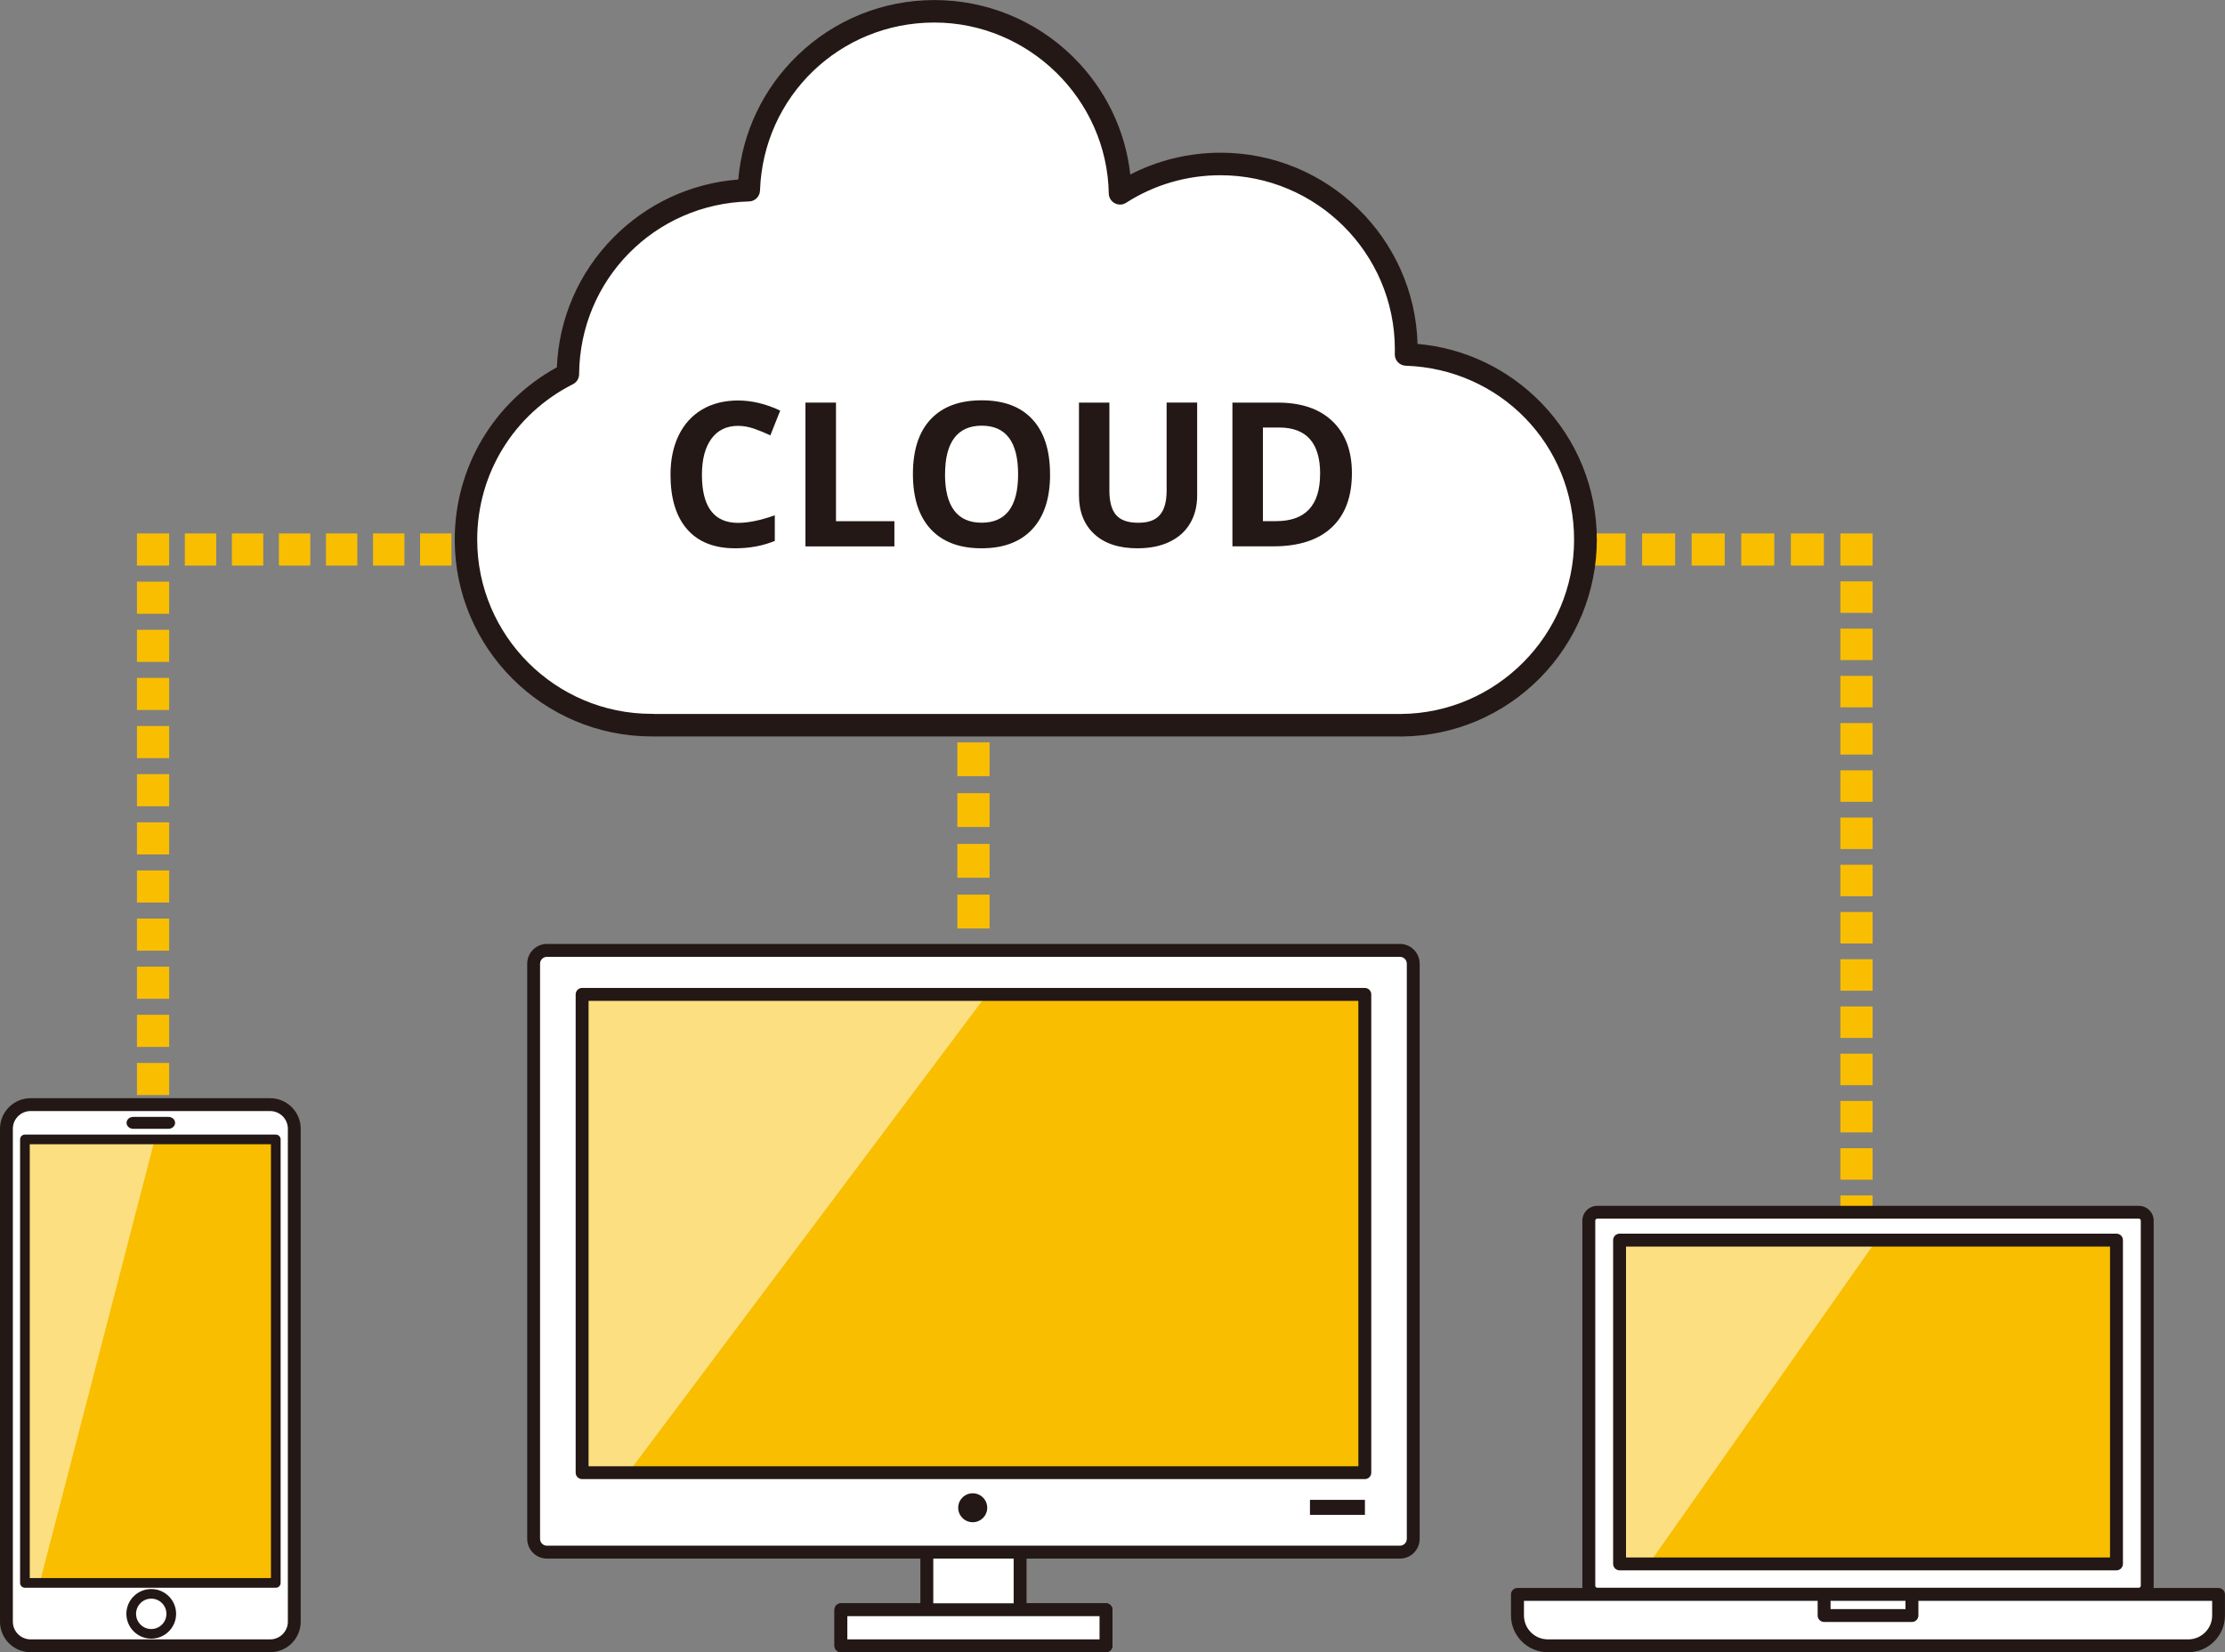 <?xml version="1.0" encoding="UTF-8"?>
<svg id="_レイヤー_1" data-name="レイヤー_1" xmlns="http://www.w3.org/2000/svg" viewBox="0 0 400 297">
  <rect x="0" y="0" width="400" height="297" fill="#808080" stroke="none"/>
  <defs>
    <style>
      .cls-1 {
        fill: #231815;
      }

      .cls-2, .cls-3 {
        fill: #fff;
      }

      .cls-3 {
        opacity: .5;
      }

      .cls-4 {
        fill: #f9be00;
      }
    </style>
  </defs>
  <g>
    <rect class="cls-4" x="172.11" y="118.4" width="5.79" height="2.89"/>
    <path class="cls-4" d="M177.9,185.15h-5.79v-6.08h5.79v6.08ZM177.9,176.02h-5.79v-6.08h5.79v6.08ZM177.9,166.9h-5.79v-6.08h5.79v6.08ZM177.9,157.78h-5.79v-6.08h5.79v6.08ZM177.9,148.66h-5.79v-6.08h5.79v6.08ZM177.9,139.53h-5.79v-6.08h5.79v6.08ZM177.9,130.41h-5.79v-6.08h5.79v6.08Z"/>
    <rect class="cls-4" x="172.11" y="188.19" width="5.79" height="2.89"/>
  </g>
  <g>
    <rect class="cls-4" x="244.77" y="95.89" width="2.9" height="5.78"/>
    <path class="cls-4" d="M327.89,101.67h-5.94v-5.78h5.94v5.78ZM318.97,101.67h-5.94v-5.78h5.94v5.78ZM310.06,101.67h-5.94v-5.78h5.94v5.78ZM301.15,101.67h-5.94v-5.78h5.94v5.78ZM292.23,101.67h-5.94v-5.78h5.94v5.78ZM283.32,101.67h-5.94v-5.78h5.94v5.78ZM274.41,101.67h-5.94v-5.78h5.94v5.78ZM265.49,101.67h-5.94v-5.78h5.94v5.78ZM256.58,101.67h-5.94v-5.78h5.94v5.78Z"/>
    <rect class="cls-4" x="330.86" y="95.89" width="5.79" height="5.78"/>
    <path class="cls-4" d="M336.65,220.55h-5.79v-5.66h5.79v5.66ZM336.65,212.06h-5.79v-5.66h5.79v5.66ZM336.65,203.56h-5.79v-5.66h5.79v5.66ZM336.65,195.07h-5.79v-5.66h5.79v5.66ZM336.65,186.58h-5.79v-5.66h5.79v5.66ZM336.65,178.09h-5.79v-5.66h5.79v5.66ZM336.65,169.6h-5.79v-5.66h5.79v5.66ZM336.65,161.11h-5.79v-5.66h5.79v5.66ZM336.65,152.62h-5.79v-5.66h5.79v5.66ZM336.65,144.13h-5.79v-5.66h5.79v5.66ZM336.65,135.64h-5.79v-5.66h5.79v5.66ZM336.65,127.15h-5.79v-5.66h5.79v5.66ZM336.65,118.66h-5.79v-5.66h5.79v5.66ZM336.65,110.17h-5.79v-5.66h5.79v5.66Z"/>
    <rect class="cls-4" x="330.86" y="223.38" width="5.79" height="2.89"/>
  </g>
  <g>
    <rect class="cls-4" x="24.62" y="217.03" width="5.79" height="2.89"/>
    <path class="cls-4" d="M30.41,214.15h-5.79v-5.77h5.79v5.77ZM30.41,205.5h-5.79v-5.77h5.79v5.77ZM30.41,196.84h-5.79v-5.77h5.79v5.77ZM30.41,188.19h-5.79v-5.77h5.79v5.77ZM30.41,179.54h-5.79v-5.77h5.79v5.77ZM30.41,170.89h-5.79v-5.77h5.79v5.77ZM30.41,162.24h-5.79v-5.77h5.79v5.77ZM30.41,153.59h-5.79v-5.77h5.79v5.77ZM30.41,144.93h-5.79v-5.77h5.79v5.77ZM30.41,136.28h-5.79v-5.77h5.79v5.77ZM30.41,127.63h-5.79v-5.77h5.79v5.77ZM30.41,118.98h-5.79v-5.77h5.79v5.77ZM30.41,110.33h-5.79v-5.77h5.79v5.77Z"/>
    <rect class="cls-4" x="24.62" y="95.89" width="5.79" height="5.78"/>
    <path class="cls-4" d="M98.07,101.67h-5.64v-5.78h5.64v5.78ZM89.61,101.67h-5.64v-5.78h5.64v5.78ZM81.16,101.67h-5.64v-5.78h5.64v5.78ZM72.7,101.67h-5.64v-5.78h5.64v5.78ZM64.24,101.67h-5.64v-5.78h5.64v5.78ZM55.78,101.67h-5.64v-5.78h5.64v5.78ZM47.33,101.67h-5.64v-5.78h5.64v5.78ZM38.87,101.67h-5.64v-5.78h5.64v5.78Z"/>
    <rect class="cls-4" x="100.89" y="95.89" width="2.9" height="5.78"/>
  </g>
  <g>
    <path class="cls-2" d="M285.01,97.02c0-18.02-14.32-32.7-32.22-33.32,0-.3.01-.6.01-.91,0-18.41-14.95-33.34-33.39-33.34-6.64,0-12.83,1.94-18.03,5.28-.33-18.12-15.15-32.71-33.39-32.71s-32.75,14.3-33.37,32.17c-17.96.46-32.39,15.07-32.53,33.07-10.87,5.5-18.33,16.76-18.33,29.76,0,18.41,14.95,33.34,33.39,33.34.1,0,.2,0,.3,0h0s134.46,0,134.46,0h0c18.31-.16,33.1-15.02,33.1-33.34Z"/>
    <path class="cls-1" d="M251.92,132.38H117.46s-.06,0-.09,0c-.07,0-.13,0-.2,0-19.53,0-35.42-15.86-35.42-35.36,0-13,7-24.76,18.36-30.99.36-8.78,3.93-17.01,10.13-23.3,6.04-6.13,13.96-9.8,22.48-10.46.74-8.48,4.48-16.34,10.65-22.31,6.64-6.42,15.39-9.95,24.63-9.95s18.16,3.6,24.83,10.14c5.85,5.74,9.47,13.18,10.37,21.22,5-2.57,10.54-3.92,16.23-3.92,19.2,0,34.88,15.33,35.41,34.37,8.46.75,16.3,4.48,22.26,10.62,6.43,6.63,9.97,15.36,9.97,24.59s-3.65,18.23-10.27,24.9c-6.59,6.63-15.36,10.34-24.71,10.46-.05,0-.1,0-.14,0ZM117.58,128.34h134.21s.07,0,.1,0c17.14-.15,31.09-14.19,31.09-31.31s-13.29-30.71-30.27-31.29c-1.11-.04-1.99-.96-1.96-2.08,0-.28.01-.57.01-.85,0-17.27-14.07-31.31-31.37-31.31-6.03,0-11.89,1.71-16.94,4.95-.62.4-1.4.43-2.05.08-.65-.35-1.06-1.01-1.07-1.75-.31-16.94-14.38-30.73-31.36-30.73s-30.76,13.27-31.34,30.21c-.04,1.07-.9,1.93-1.97,1.95-17,.43-30.42,14.08-30.55,31.06,0,.76-.43,1.45-1.11,1.79-10.62,5.37-17.21,16.08-17.21,27.95,0,17.27,14.07,31.31,31.37,31.31h.28s.09,0,.14,0Z"/>
  </g>
  <g>
    <g>
      <path class="cls-1" d="M380.49,282.28h-89.33c-.64,0-1.16-.52-1.16-1.16v-58.2c0-.64.52-1.16,1.16-1.16h89.33c.64,0,1.16.52,1.16,1.16v58.2c0,.64-.52,1.16-1.16,1.16ZM292.32,279.97h87.01v-55.89h-87.01v55.89Z"/>
      <g>
        <rect class="cls-2" x="285.63" y="217.9" width="100.39" height="68.67" rx="1.52" ry="1.52"/>
        <path class="cls-1" d="M384.5,287.73h-97.35c-1.48,0-2.68-1.2-2.68-2.67v-65.63c0-1.47,1.2-2.67,2.68-2.67h97.35c1.48,0,2.68,1.2,2.68,2.67v65.63c0,1.47-1.2,2.67-2.68,2.67ZM287.15,219.06c-.2,0-.36.17-.36.36v65.63c0,.2.17.36.36.36h97.35c.2,0,.36-.17.36-.36v-65.63c0-.2-.17-.36-.36-.36h-97.35Z"/>
      </g>
      <rect class="cls-4" x="291.16" y="222.92" width="89.32" height="58.2"/>
      <polygon class="cls-3" points="291.16 222.92 291.16 281.12 296.47 281.07 337.37 222.92 291.16 222.92"/>
      <path class="cls-1" d="M380.49,282.28h-89.33c-.64,0-1.16-.52-1.16-1.16v-58.2c0-.64.52-1.16,1.16-1.16h89.33c.64,0,1.16.52,1.16,1.16v58.2c0,.64-.52,1.16-1.16,1.16ZM292.32,279.97h87.01v-55.89h-87.01v55.89Z"/>
    </g>
    <g>
      <path class="cls-2" d="M272.81,286.6h126.03v3.79c0,3.01-2.44,5.45-5.45,5.45h-115.13c-3.01,0-5.45-2.44-5.45-5.45v-3.79h0Z"/>
      <path class="cls-1" d="M393.38,297h-115.12c-3.65,0-6.62-2.96-6.62-6.6v-3.79c0-.64.52-1.16,1.16-1.16h126.03c.64,0,1.16.52,1.16,1.16v3.79c0,3.64-2.97,6.6-6.62,6.6ZM273.97,287.76v2.64c0,2.37,1.93,4.29,4.3,4.29h115.12c2.37,0,4.3-1.93,4.3-4.29v-2.64h-123.72Z"/>
    </g>
    <g>
      <rect class="cls-2" x="327.93" y="286.6" width="15.79" height="3.8"/>
      <path class="cls-1" d="M343.72,291.56h-15.79c-.64,0-1.16-.52-1.16-1.16v-3.8c0-.64.52-1.16,1.16-1.16h15.79c.64,0,1.16.52,1.16,1.16v3.8c0,.64-.52,1.16-1.16,1.16ZM329.09,289.25h13.47v-1.49h-13.47v1.49Z"/>
    </g>
  </g>
  <g>
    <path class="cls-1" d="M49.58,285.7H4.48c-.64,0-1.16-.52-1.16-1.16v-79.72c0-.64.52-1.16,1.16-1.16h45.1c.64,0,1.16.52,1.16,1.16v79.72c0,.64-.52,1.16-1.16,1.16ZM5.64,283.38h42.78v-77.41H5.64v77.41Z"/>
    <g>
      <rect class="cls-2" x="1.16" y="198.56" width="51.75" height="97.28" rx="4.34" ry="4.34"/>
      <path class="cls-1" d="M48.57,297H5.5c-3.03,0-5.5-2.46-5.5-5.49v-88.61c0-3.03,2.47-5.49,5.5-5.49h43.06c3.03,0,5.5,2.46,5.5,5.49v88.61c0,3.03-2.47,5.49-5.5,5.49ZM5.5,199.72c-1.76,0-3.19,1.43-3.19,3.18v88.61c0,1.75,1.43,3.18,3.19,3.18h43.06c1.76,0,3.19-1.43,3.19-3.18v-88.61c0-1.75-1.43-3.18-3.19-3.18H5.5Z"/>
    </g>
    <rect class="cls-4" x="4.48" y="204.82" width="45.1" height="79.72"/>
    <polygon class="cls-3" points="4.48 204.82 4.48 284.54 7.16 284.47 27.82 204.82 4.48 204.82"/>
    <path class="cls-1" d="M31.48,201.84c0,.59-.54,1.07-1.2,1.07h-6.33c-.66,0-1.2-.48-1.2-1.07s.54-1.07,1.2-1.07h6.33c.66,0,1.2.48,1.2,1.07Z"/>
    <path class="cls-1" d="M49.58,285.41H4.48c-.48,0-.87-.39-.87-.87v-79.72c0-.48.39-.87.87-.87h45.1c.48,0,.87.39.87.87v79.72c0,.48-.39.87-.87.87ZM5.35,283.67h43.36v-77.99H5.35v77.99Z"/>
    <path class="cls-1" d="M27.19,294.56c-2.46,0-4.47-2-4.47-4.46s2-4.46,4.47-4.46,4.47,2,4.47,4.46-2,4.46-4.47,4.46ZM27.19,287.37c-1.51,0-2.73,1.22-2.73,2.73s1.23,2.73,2.73,2.73,2.73-1.22,2.73-2.73-1.23-2.73-2.73-2.73Z"/>
  </g>
  <g>
    <g>
      <path class="cls-1" d="M245.35,265.88H104.65c-.64,0-1.16-.52-1.16-1.16v-85.97c0-.64.52-1.16,1.16-1.16h140.71c.64,0,1.16.52,1.16,1.16v85.97c0,.64-.52,1.16-1.16,1.16ZM105.81,263.57h138.39v-83.66H105.81v83.66Z"/>
      <g>
        <g>
          <polygon class="cls-2" points="183.39 289.36 183.39 271.08 166.62 271.08 166.62 289.36 151.17 289.36 151.17 295.84 198.83 295.84 198.83 289.36 183.39 289.36"/>
          <path class="cls-1" d="M198.83,297h-47.65c-.64,0-1.16-.52-1.16-1.16v-6.48c0-.64.52-1.16,1.16-1.16h14.28v-17.12c0-.64.52-1.16,1.16-1.16h16.77c.64,0,1.16.52,1.16,1.16v17.12h14.28c.64,0,1.16.52,1.16,1.16v6.48c0,.64-.52,1.16-1.16,1.16ZM152.33,294.69h45.34v-4.17h-14.28c-.64,0-1.16-.52-1.16-1.16v-17.12h-14.45v17.12c0,.64-.52,1.16-1.16,1.16h-14.28v4.17Z"/>
        </g>
        <g>
          <rect class="cls-2" x="95.94" y="170.84" width="158.13" height="108.17" rx="2.39" ry="2.39"/>
          <path class="cls-1" d="M251.67,280.17H98.33c-1.96,0-3.55-1.59-3.55-3.55v-103.39c0-1.96,1.59-3.55,3.55-3.55h153.34c1.96,0,3.55,1.59,3.55,3.55v103.39c0,1.96-1.59,3.55-3.55,3.55ZM98.33,172c-.68,0-1.24.55-1.24,1.23v103.39c0,.68.55,1.23,1.24,1.23h153.34c.68,0,1.24-.55,1.24-1.23v-103.39c0-.68-.55-1.23-1.24-1.23H98.33Z"/>
        </g>
        <rect class="cls-4" x="104.65" y="178.75" width="140.71" height="85.97"/>
        <polygon class="cls-3" points="104.65 178.75 104.65 264.72 113.01 264.64 177.44 178.75 104.65 178.75"/>
        <ellipse class="cls-1" cx="174.87" cy="271.03" rx="2.61" ry="2.6"/>
        <rect class="cls-1" x="235.5" y="269.61" width="9.88" height="2.7"/>
      </g>
      <path class="cls-1" d="M245.35,265.88H104.65c-.64,0-1.16-.52-1.16-1.16v-85.97c0-.64.52-1.16,1.16-1.16h140.71c.64,0,1.16.52,1.16,1.16v85.97c0,.64-.52,1.16-1.16,1.16ZM105.81,263.57h138.39v-83.66H105.81v83.66Z"/>
    </g>
    <g>
      <rect class="cls-2" x="151.17" y="289.36" width="47.65" height="6.48"/>
      <path class="cls-1" d="M198.83,297h-47.65c-.64,0-1.16-.52-1.16-1.16v-6.48c0-.64.52-1.16,1.16-1.16h47.65c.64,0,1.16.52,1.16,1.16v6.48c0,.64-.52,1.16-1.16,1.16ZM152.33,294.69h45.34v-4.17h-45.34v4.17Z"/>
    </g>
  </g>
  <g>
    <path class="cls-1" d="M132.69,76.55c-2.07,0-3.67.78-4.8,2.32-1.13,1.55-1.7,3.71-1.7,6.48,0,5.76,2.17,8.64,6.5,8.64,1.82,0,4.02-.45,6.6-1.36v4.6c-2.12.88-4.5,1.33-7.12,1.33-3.77,0-6.65-1.14-8.64-3.42-1.99-2.28-2.99-5.55-2.99-9.82,0-2.69.49-5.04,1.47-7.06.98-2.02,2.39-3.57,4.22-4.65,1.84-1.08,3.99-1.62,6.45-1.62s5.04.61,7.58,1.82l-1.77,4.45c-.97-.46-1.94-.86-2.92-1.2-.98-.34-1.94-.51-2.89-.51Z"/>
    <path class="cls-1" d="M144.8,98.21v-25.84h5.49v21.32h10.5v4.53h-15.99Z"/>
    <path class="cls-1" d="M188.78,85.25c0,4.28-1.06,7.57-3.19,9.86-2.12,2.3-5.17,3.45-9.14,3.45s-7.01-1.15-9.14-3.45c-2.12-2.3-3.19-5.6-3.19-9.9s1.07-7.59,3.2-9.85c2.13-2.27,5.18-3.4,9.16-3.4s7.02,1.14,9.13,3.43c2.11,2.29,3.16,5.57,3.16,9.86ZM169.89,85.25c0,2.89.55,5.06,1.65,6.52,1.1,1.46,2.74,2.19,4.92,2.19,4.38,0,6.57-2.9,6.57-8.71s-2.18-8.73-6.53-8.73c-2.18,0-3.83.73-4.94,2.2-1.11,1.47-1.66,3.64-1.66,6.53Z"/>
    <path class="cls-1" d="M215.22,72.36v16.72c0,1.91-.43,3.58-1.28,5.02-.86,1.44-2.09,2.54-3.71,3.31-1.62.77-3.53,1.15-5.74,1.15-3.33,0-5.91-.85-7.76-2.55-1.84-1.7-2.76-4.03-2.76-6.99v-16.65h5.47v15.82c0,1.99.4,3.45,1.2,4.38.8.93,2.13,1.4,3.98,1.4s3.1-.47,3.9-1.41c.81-.94,1.21-2.41,1.21-4.41v-15.79h5.47Z"/>
    <path class="cls-1" d="M243.04,85.04c0,4.25-1.21,7.51-3.64,9.78-2.43,2.26-5.93,3.39-10.51,3.39h-7.33v-25.84h8.13c4.23,0,7.51,1.11,9.84,3.34,2.34,2.23,3.51,5.34,3.51,9.33ZM237.33,85.18c0-5.55-2.46-8.33-7.37-8.33h-2.92v16.83h2.35c5.29,0,7.93-2.83,7.93-8.5Z"/>
  </g>
</svg>